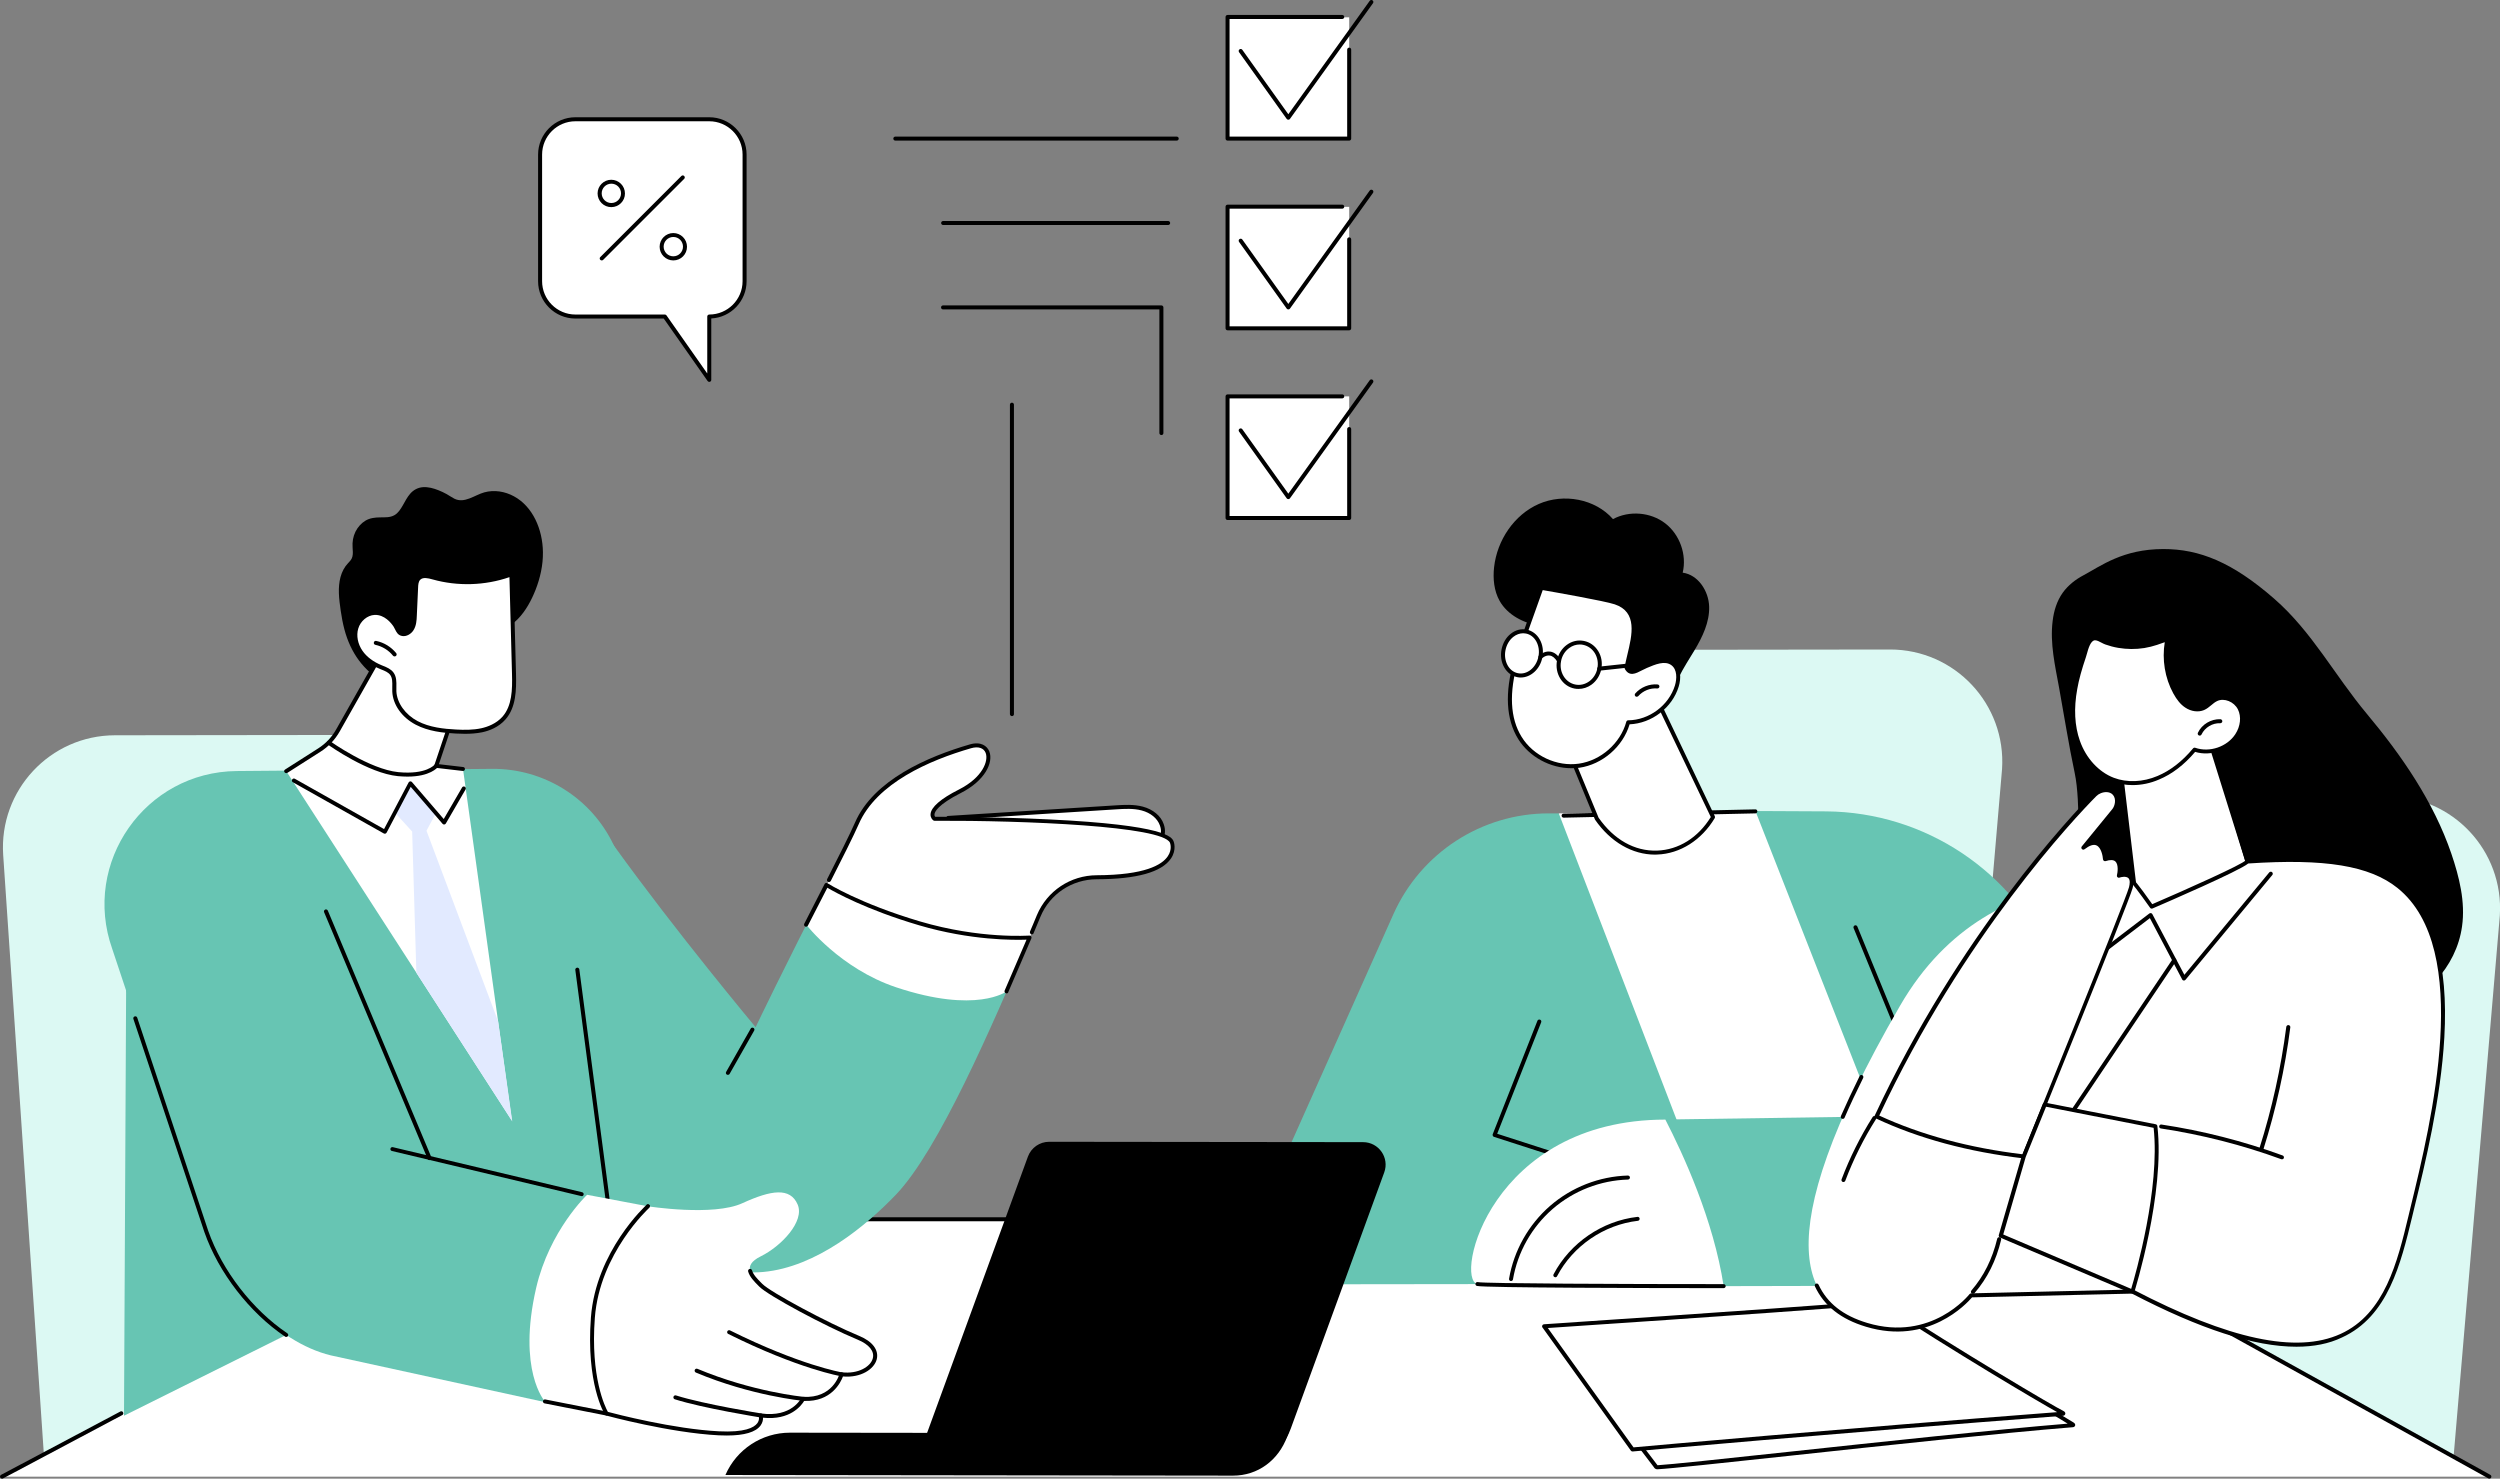 <?xml version="1.0" encoding="utf-8"?>
<!-- Generator: Adobe Illustrator 19.0.0, SVG Export Plug-In . SVG Version: 6.00 Build 0)  -->
<svg version="1.1" xmlns="http://www.w3.org/2000/svg" xmlns:xlink="http://www.w3.org/1999/xlink" x="0px" y="0px"
	 viewBox="0 0 2739.8 1620.5" style="enable-background:new 0 0 2739.8 1620.5;" xml:space="preserve">
<rect x="0" y="0" width="2739.8" height="1620.5" fill="#808080" stroke="none"/>
<style type="text/css">
	.st0{fill:#DCF9F3;}
	.st1{fill:#FFFFFF;}
	.st2{fill:#67C5B3;}
	.st3{fill:#E2EAFF;}
</style>
<g id="Background">
</g>
<g id="Illustration">
	<g>
		<path class="st0" d="M2416.6,1443.8l271.1,167l51.9-607.3c4.6-71-51.7-131.1-122.9-131l-302.9,0.4L2416.6,1443.8z"/>
		<path class="st0" d="M1851.6,1345.9l296.2,36.7l46.3-539.8c4.6-71-51.7-131.1-122.9-131l-302.9,0.4L1851.6,1345.9z"/>
		<path class="st0" d="M347.3,1439.3l-299.2,155L3.5,937.1c-4.8-71,51.4-131.2,122.5-131.3l302.9-0.4L347.3,1439.3z"/>
		<g>
			<polygon class="st1" points="2.2,1618.3 533.6,1336.3 2219.5,1336.3 2728.1,1618.3 			"/>
			<path d="M2728.1,1620.5c-0.4,0-0.7-0.1-1.1-0.3l-508.1-281.8H533.6c-1.2,0-2.2-1-2.2-2.2c0-1.2,1-2.2,2.2-2.2h1685.9
				c0.4,0,0.7,0.1,1.1,0.3l508.6,282c1.1,0.6,1.4,1.9,0.9,3C2729.6,1620.1,2728.9,1620.5,2728.1,1620.5z"/>
			<path d="M2.2,1620.5c-0.8,0-1.5-0.4-1.9-1.2c-0.6-1.1-0.2-2.4,0.9-3l130.7-69.4c1.1-0.6,2.4-0.2,3,0.9c0.6,1.1,0.2,2.4-0.9,3
				L3.2,1620.3C2.9,1620.5,2.5,1620.5,2.2,1620.5z"/>
		</g>
		<g>
			<g>
				<g>
					<path class="st1" d="M1771.2,1550l42.9,56.3c0.4,0.7,0.8,1.8,2.3,1.7c33.1-1.7,321.2-35.3,455.2-46.1c0.7-0.1,0.6-0.5,0-0.9
						l-31.7-19.2L1771.2,1550z"/>
					<path d="M1816.2,1610.2c-2.5,0-3.5-1.9-3.9-2.6l-0.1-0.1l-42.8-56.2c-0.5-0.7-0.6-1.5-0.2-2.3c0.4-0.7,1.1-1.2,1.9-1.2
						l468.7-8.2c0.4,0,0.8,0.1,1.2,0.3l31.7,19.2c1.8,1.2,1.6,2.6,1.5,3.1c-0.2,0.8-1,1.8-2.4,1.9c-78.3,6.3-207.6,20.2-311.4,31.4
						c-72.7,7.8-130.1,14-143.9,14.7C1816.4,1610.2,1816.3,1610.2,1816.2,1610.2z M1775.6,1552.1l40.3,52.9c0.1,0.1,0.1,0.2,0.2,0.2
						l0.2,0.3c0,0.1,0.1,0.2,0.1,0.3c14-0.8,71.2-6.9,143.6-14.7c101.4-10.9,227.1-24.4,306-30.9l-26.6-16.2L1775.6,1552.1z"/>
				</g>
				<g>
					<path class="st1" d="M2260.4,1548.3c-9.3-4.3-113.4-65.7-198.1-121.1c-8.7,1.5-187.6,14.1-370,26.3l96.9,135
						c0,0,215-19.5,471.5-39.1C2261.5,1549.3,2261.3,1548.7,2260.4,1548.3z"/>
					<path d="M1789.1,1590.7c-0.7,0-1.4-0.3-1.8-0.9l-96.9-135c-0.5-0.6-0.5-1.5-0.2-2.2c0.3-0.7,1-1.2,1.8-1.3
						c185.1-12.4,361.4-24.9,369.8-26.3c0.5-0.1,1.1,0,1.6,0.3c84.8,55.4,189.2,117,197.9,121c2.3,1,2.2,2.7,2.1,3.2
						c-0.2,0.9-0.9,2-2.6,2.1c-253.5,19.4-469.3,38.9-471.4,39.1C1789.3,1590.7,1789.2,1590.7,1789.1,1590.7z M1696.3,1455.4
						l93.9,130.8c17.9-1.6,223.3-20.1,464.3-38.6c-23.2-12.9-114.4-67-192.7-118.2C2045.9,1431.3,1878.9,1443.2,1696.3,1455.4z
						 M2259.6,1550.4L2259.6,1550.4L2259.6,1550.4z"/>
				</g>
			</g>
		</g>
		<path d="M1109,784.8c-1.2,0-2.2-1-2.2-2.2V443.5c0-1.2,1-2.2,2.2-2.2s2.2,1,2.2,2.2v339.2C1111.2,783.9,1110.2,784.8,1109,784.8z"
			/>
		<g>
			<g>
				<polygon class="st1" points="1719.6,997.8 1708.3,891.4 1923.8,888.9 2169.8,1382.6 1869.8,1372.8 				"/>
				<g>
					<path class="st2" d="M1906.6,1406.9l-198.3-515.5l-11.2,0c-73.5,0.1-140,43.3-170,110.4l-181.3,405.8L1906.6,1406.9z"/>
					<path d="M1758.8,1285c-0.2,0-0.5,0-0.7-0.1l-120.8-39c-0.6-0.2-1.1-0.6-1.3-1.2c-0.3-0.5-0.3-1.2-0.1-1.7l49-124.3
						c0.4-1.1,1.7-1.7,2.9-1.2c1.1,0.4,1.7,1.7,1.2,2.9l-48.2,122.1l118.6,38.3c1.2,0.4,1.8,1.6,1.4,2.8
						C1760.6,1284.4,1759.7,1285,1758.8,1285z"/>
				</g>
				<path class="st2" d="M2274.5,1115.7c-0.4-0.7-0.9-2-1.6-4c-4.3-11.5-12.9-32.3-23.2-56.6c-42.2-99.8-139.8-165-248.2-165.9
					c-43-0.3-77-0.5-77.7-0.4l204.2,520.4l42.6-0.1c58.7-0.1,106.1-47.7,106.1-106.3L2274.5,1115.7z"/>
				<g>
					<path class="st2" d="M2118,1222.6l-84.6-206.3l230.7,72.5l68.5,174c27.2,69.2-23.4,144.2-97.8,144.8
						c-108.5,0.9-243.4,1.9-345.8,1.9c-11-72.4-44.3-144.8-63.9-182.6C1974.6,1224.6,2118,1222.6,2118,1222.6z"/>
					<path d="M2064.7,1224.9c-1.2,0-2.2-1-2.2-2.2s1-2.2,2.2-2.2l50-0.1l-83.3-203.3c-0.5-1.1,0.1-2.4,1.2-2.9
						c1.1-0.5,2.4,0.1,2.9,1.2l84.6,206.3c0.3,0.7,0.2,1.4-0.2,2.1c-0.4,0.6-1.1,1-1.8,1L2064.7,1224.9
						C2064.7,1224.9,2064.7,1224.9,2064.7,1224.9z"/>
					<path d="M1713.6,896.1c-1.2,0-2.2-1-2.2-2.2c0-1.2,0.9-2.2,2.1-2.2l210.2-4.7c1.2-0.1,2.2,0.9,2.2,2.2c0,1.2-0.9,2.2-2.1,2.2
						L1713.6,896.1C1713.6,896.1,1713.6,896.1,1713.6,896.1z"/>
					<path class="st1" d="M1825.1,1227c19.5,37.8,52.9,110.2,63.9,182.6c-84.1,0-262-0.5-269.9-2.3
						C1593.7,1401.3,1633.6,1227.2,1825.1,1227z"/>
					<path d="M1884,1411.7c-75.7,0-257.1-0.4-265.4-2.4c-1.2-0.3-1.9-1.5-1.6-2.6c0.3-1.2,1.5-1.9,2.6-1.6
						c6.8,1.6,161.6,2.2,269.4,2.2c1.2,0,2.2,1,2.2,2.2c0,1.2-1,2.2-2.2,2.2C1887.3,1411.7,1885.7,1411.7,1884,1411.7z"/>
					<path d="M2169.6,1228.1C2169.6,1228.1,2169.5,1228.1,2169.6,1228.1l-36.8-1.4c-1.2,0-2.2-1.1-2.1-2.3c0-1.2,1.1-2.2,2.3-2.1
						l36.7,1.4c1.2,0,2.2,1.1,2.1,2.3C2171.7,1227.2,2170.8,1228.1,2169.6,1228.1z"/>
					<path d="M1656,1403.9c-0.1,0-0.2,0-0.4,0c-1.2-0.2-2-1.3-1.8-2.5c5.3-30.9,21.3-59.2,44.9-79.8c23.7-20.6,54-32.4,85.3-33.3
						c1.2,0,2.2,0.9,2.3,2.1c0,1.2-0.9,2.2-2.1,2.3c-30.3,0.9-59.6,12.3-82.6,32.2c-22.9,19.9-38.4,47.3-43.5,77.2
						C1658,1403.1,1657,1403.9,1656,1403.9z"/>
					<path d="M1704.5,1399.8c-0.3,0-0.7-0.1-1-0.3c-1.1-0.6-1.5-1.9-0.9-3c18.1-34.4,53.3-58.5,91.9-62.9c1.2-0.2,2.3,0.7,2.4,1.9
						c0.1,1.2-0.7,2.3-1.9,2.4c-37.2,4.3-71.1,27.5-88.5,60.6C1706.1,1399.4,1705.3,1399.8,1704.5,1399.8z"/>
				</g>
			</g>
			<g>
				<g>
					<path class="st1" d="M1749.9,897.1l-27.1-65.8c0,0-13.4-114,94.9-60.8l59.6,125C1848.5,943.7,1786.8,950.3,1749.9,897.1z"/>
					<path d="M1813.8,936.6c-24.9,0-48.8-13.8-65.7-38.2c-0.1-0.1-0.2-0.3-0.2-0.4l-27.1-65.8c-0.1-0.2-0.1-0.4-0.2-0.6
						c-0.2-2.1-5.6-50.5,21.7-69.8c17-12.1,42.7-9.8,76.4,6.7c0.4,0.2,0.8,0.6,1,1l59.6,125c0.3,0.7,0.3,1.4-0.1,2.1
						c-14.4,24.1-38,39.1-63.1,39.9C1815.3,936.6,1814.6,936.6,1813.8,936.6z M1751.9,896.1c16.8,24.1,39.5,36.9,64.1,36.1
						c23.6-0.8,45-14.2,58.9-36.8L1816,772.2c-31.8-15.5-55.7-17.7-71.2-6.8c-24.1,17.1-20.3,61.4-19.9,65.4L1751.9,896.1z"/>
				</g>
				<g>
					<path d="M1857,712.7c8.8-14.7,16.6-30.9,16.1-47.9c-0.5-17.1-12.1-34.9-29-37.2c4.7-19.7-3.2-41.8-19.2-54.1
						c-16-12.3-39.4-14.2-57.2-4.6c-19.5-22.3-54.2-28.5-81.3-16.6c-27.1,11.9-45.7,39.8-49,69.3c-1.4,12.6-0.1,26,6.1,37
						c8.8,15.5,26.3,24.4,43.9,27.2c10,1.6,21.4,2,28.2,9.5c4.2,4.7,5.7,11.1,7.7,17.1c7.1,21.1,23.4,38.9,43.8,47.9
						c16.6,7.3,45.3,11.6,61.7,1.1c6.4-4.1,7.6-11.8,10.7-18.4C1844.5,732.5,1851,722.7,1857,712.7z"/>
					<g>
						<g>
							<path class="st1" d="M1661.4,724.3c-8.1,27.9-10.9,59.7,4.3,84.5c13.3,21.5,39.9,34,65,30.4c25-3.6,47.1-23.1,53.7-47.5
								c23.7-0.2,46.3-17.1,53.3-39.8c2.6-8.5,2.5-19.3-4.7-24.6c-8.2-6.1-19.6-1.2-29,2.7c-9.4,4-16.5,11-21.5,2.1
								c3.5-22.5,20.8-60.7-12.2-71.8c-12.3-4.1-81-16-81-16S1665.8,709.2,1661.4,724.3z"/>
							<path d="M1722,841.9c-23,0-46-12.4-58.2-32c-13.3-21.6-14.9-50.6-4.6-86.2c4.3-14.9,26.9-77.6,27.9-80.2
								c0.4-1,1.4-1.6,2.4-1.4c2.8,0.5,69.1,11.9,81.4,16c28.8,9.7,21.8,39.1,16.6,60.6c-1.1,4.6-2.2,9-2.8,12.9
								c2.5,3.9,5.2,3,12.2-0.7c1.9-1,3.9-2.1,6.1-3c9.8-4.1,21.9-9.2,31.2-2.4c8.3,6.1,8.3,18,5.5,27
								c-7.1,23.2-29.6,40.3-53.8,41.3c-7.3,24.5-29.7,43.9-55,47.6C1728,841.7,1725,841.9,1722,841.9z M1663.5,724.9
								c-9.9,34.4-8.6,62.2,4.1,82.7c12.8,20.8,38.6,32.8,62.8,29.3c24.1-3.5,45.5-22.4,51.9-45.9c0.3-1,1.1-1.6,2.1-1.6
								c22.9-0.2,44.5-16.3,51.2-38.2c2.2-7.3,2.6-17.4-3.9-22.2c-7.2-5.3-17.6-0.9-26.8,3c-2,0.9-4,1.9-5.8,2.8
								c-6.3,3.3-13.5,7.1-18.4-1.7c-0.2-0.4-0.3-0.9-0.3-1.4c0.7-4.2,1.8-9,3-14c5.3-22,11.3-47-13.8-55.4
								c-10.9-3.7-67.9-13.7-78.9-15.6C1687,657.1,1667.4,711.5,1663.5,724.9z"/>
						</g>
						<path d="M1793.7,763.6c-0.5,0-1-0.2-1.4-0.5c-0.9-0.8-1-2.2-0.2-3.1c6-6.9,15.4-10.7,24.5-9.9c1.2,0.1,2.1,1.2,2,2.4
							c-0.1,1.2-1.2,2.1-2.4,2c-7.7-0.7-15.7,2.6-20.8,8.4C1794.9,763.3,1794.3,763.6,1793.7,763.6z"/>
					</g>
				</g>
				<g>
					<g>
						
							<ellipse transform="matrix(0.981 0.194 -0.194 0.981 170.364 -309.627)" class="st1" cx="1668" cy="716.1" rx="20.6" ry="24.4"/>
						<path d="M1666.6,742.5c-1.3,0-2.5-0.1-3.8-0.4c-6-1.2-11.2-5.1-14.4-10.9c-3.2-5.7-4.2-12.7-2.8-19.6c1.4-6.9,4.9-13,10-17
							c5.2-4.2,11.4-5.8,17.5-4.6c6,1.2,11.2,5.1,14.4,10.9c3.2,5.7,4.2,12.7,2.8,19.6C1687.8,733.4,1677.6,742.5,1666.6,742.5z
							 M1669.3,694c-3.8,0-7.6,1.4-10.9,4c-4.3,3.4-7.3,8.6-8.5,14.5c-1.2,5.9-0.3,11.8,2.3,16.6c2.6,4.7,6.7,7.8,11.4,8.7
							c10,2,20-6.2,22.4-18.2c1.2-5.9,0.3-11.8-2.3-16.6c-2.6-4.7-6.7-7.8-11.4-8.7C1671.3,694.1,1670.3,694,1669.3,694z
							 M1688.2,720.1L1688.2,720.1L1688.2,720.1z"/>
					</g>
					<path d="M1730,755c-1.5,0-3-0.1-4.5-0.4c-13.4-2.6-21.9-16.5-19.1-30.9c1.4-6.9,5.2-13,10.7-17c5.6-4.1,12.2-5.6,18.7-4.3
						c6.5,1.3,12.1,5.2,15.7,11.1c3.6,5.8,4.8,12.8,3.4,19.8c-1.4,6.9-5.2,13-10.7,17C1739.9,753.4,1735,755,1730,755z
						 M1731.3,706.3c-4.1,0-8.1,1.3-11.6,3.9c-4.6,3.4-7.8,8.4-8.9,14.3c-2.4,12,4.6,23.5,15.6,25.7c5.3,1.1,10.7-0.2,15.3-3.5
						c4.6-3.4,7.8-8.4,8.9-14.3c1.2-5.9,0.1-11.8-2.8-16.6c-3-4.8-7.5-8-12.8-9.1C1733.7,706.4,1732.5,706.3,1731.3,706.3z
						 M1752.7,732.8L1752.7,732.8L1752.7,732.8z"/>
					<path d="M1708.6,726.3c-0.7,0-1.5-0.4-1.9-1.1c-2.5-4.1-5.3-6.4-8.4-6.8c-4.6-0.6-8.6,3.2-8.6,3.2c-0.9,0.8-2.3,0.8-3.1,0
						c-0.8-0.9-0.8-2.3,0-3.1c0.2-0.2,5.5-5.3,12.2-4.4c4.5,0.6,8.4,3.6,11.6,8.9c0.6,1,0.3,2.4-0.7,3
						C1709.3,726.2,1709,726.3,1708.6,726.3z"/>
					<path d="M1752.7,735c-1.1,0-2.1-0.8-2.2-2c-0.1-1.2,0.7-2.3,1.9-2.4l41-4.4c1.2-0.1,2.3,0.7,2.4,2c0.1,1.2-0.7,2.3-1.9,2.4
						l-41,4.4C1752.9,735,1752.8,735,1752.7,735z"/>
				</g>
			</g>
		</g>
		<polygon class="st2" points="138.4,1048.2 135.9,1551.5 313.6,1463 		"/>
		<g>
			<path class="st1" d="M1273.2,903.8c-3.2-9.1-12.1-15.2-21.4-17.7c-9.3-2.5-19.2-1.9-28.8-1.3c-61.3,3.9-122.5,7.7-183.8,11.6
				c40.9,21.4,86.9,30.9,132.7,33.5C1191,931,1286.8,942.3,1273.2,903.8z"/>
			<path d="M1217.6,934.5c-14.9,0-29.3-1.1-38.7-1.9c-2.9-0.2-5.3-0.4-7.1-0.5c-51.6-3-96.5-14.3-133.6-33.8
				c-0.9-0.5-1.3-1.4-1.1-2.4c0.2-1,1-1.7,2-1.7l183.8-11.6c9.2-0.6,19.7-1.2,29.5,1.4c11.2,3,19.8,10.1,22.9,19.1
				c2.4,6.9,1.8,12.8-1.9,17.6C1264.9,931.8,1240.7,934.5,1217.6,934.5z M1047.4,898.1c35.1,16.9,77,26.9,124.6,29.6
				c1.8,0.1,4.2,0.3,7.2,0.5c21.4,1.7,78.1,6.1,90.7-10.2c2.8-3.6,3.2-8,1.2-13.5c-2.7-7.6-10.1-13.7-19.9-16.3
				c-9.1-2.4-18.7-1.8-28.1-1.2L1047.4,898.1z"/>
		</g>
		<path class="st1" d="M939.3,902.3c23-52.9,98.3-76.9,124.5-84.4c26.2-7.5,29.8,28.2-11.6,49.2c-41.4,21-27.9,30.2-27.9,30.2
			s248.3-0.8,260.1,25.5c0,0,15.6,38.3-82.4,38.6c-27.7,0.1-52.7,16.7-63.5,42.3c-3,7.2-6.4,15.2-10,23.8
			c-77.6,1.3-155.4-18.8-222.6-57.6C921.1,940.4,933.5,915.7,939.3,902.3z"/>
		<path d="M1130.9,1024c-0.3,0-0.6-0.1-0.9-0.2c-1.1-0.5-1.6-1.8-1.2-2.9c0.1-0.2,1.6-3.7,3.6-8.5l4-9.6
			c11.1-26.4,36.8-43.5,65.5-43.6c52.9-0.2,71.6-11.4,77.9-20.8c5.2-7.6,2.5-14.5,2.4-14.8c-8.2-18.3-158.8-24.5-258.1-24.1
			c0,0,0,0,0,0c-0.4,0-0.9-0.1-1.2-0.4c-1.2-0.8-3.3-3.2-3.1-6.8c0.5-7.7,11-16.9,31.2-27.1c25.8-13.1,32.6-31.3,29.2-40.1
			c-2.1-5.4-8.1-7.4-16-5.1c-45.3,13.1-103.5,38.1-123.1,83.2c-5,11.5-19.1,39.7-30.6,62.2c-0.6,1.1-1.9,1.5-3,1
			c-1.1-0.6-1.5-1.9-1-3c11.5-22.5,25.6-50.5,30.5-61.9c20.3-46.7,79.7-72.3,125.9-85.7c12.1-3.5,18.9,1.7,21.3,7.7
			c4.7,12-4.6,32.1-31.3,45.6c-25.3,12.9-28.6,20.6-28.8,23.4c-0.1,1.3,0.4,2.2,0.7,2.6c7.7,0,66,0,124.9,2.9
			c128.5,6.2,134.4,19.5,136.4,23.9c0.2,0.4,3.7,9.3-2.8,18.9c-10.1,15-37.5,22.7-81.6,22.8c-26.9,0.1-51.1,16.2-61.4,40.9l-4,9.6
			c-2,4.8-3.5,8.3-3.6,8.6C1132.5,1023.5,1131.7,1024,1130.9,1024z"/>
		<path class="st2" d="M580.4,853.3c0,0,53.5,19.4,92.4,73.4c68.4,95.1,155.3,199,155.3,199s33.2-69.5,77.9-155.9
			c67.2,38.8,145,58.9,222.6,57.6c-41.8,98.3-100.2,233.2-146.6,281.7c-65.6,68.5-216.9,181.1-317.9-69.7
			C562.8,988.6,580.4,853.3,580.4,853.3z"/>
		<path class="st1" d="M905.9,969.8l-22.3,43.6c0,0,37.1,48.1,98.5,68.6c88.2,29.4,121,4.5,121,4.5l25.4-59.1
			c0,0-53.6,4.3-120.7-15.6S905.9,969.8,905.9,969.8z"/>
		<path d="M1103.1,1088.7c-0.3,0-0.6-0.1-0.9-0.2c-1.1-0.5-1.6-1.8-1.2-2.9l24-55.8c-13.2,0.5-61,1-117.9-15.8
			c-57.6-17-91.9-36.1-100.4-41.1l-21.3,41.5c-0.6,1.1-1.9,1.5-3,1c-1.1-0.6-1.5-1.9-1-3l22.3-43.6c0.3-0.5,0.8-1,1.4-1.1
			c0.6-0.2,1.2-0.1,1.8,0.3c0.3,0.2,35.4,22.3,101.3,41.8c65.9,19.5,119.3,15.5,119.9,15.5c0.8,0,1.5,0.3,2,0.9
			c0.4,0.6,0.5,1.4,0.2,2.2l-25.4,59.1C1104.8,1088.2,1104,1088.7,1103.1,1088.7z"/>
		<g>
			<path class="st2" d="M780.6,1156.9L672.8,926.7c-24.2-51.8-76.5-84.6-133.6-84.1L259.4,845c-100.3,0.9-169.9,100.3-136.4,194.9
				l103.2,309.7c20.6,58.8,75.9,121.1,136.4,135.8l235,51.3l183.1-211.1V1156.9z"/>
			<path d="M313.6,1465.2c-0.4,0-0.9-0.1-1.2-0.4c-39-26.3-72.9-70.2-88.4-114.5l-77.8-233.6c-0.4-1.2,0.2-2.4,1.4-2.8
				c1.2-0.4,2.4,0.2,2.8,1.4l77.8,233.6c15.2,43.4,48.4,86.5,86.7,112.3c1,0.7,1.3,2,0.6,3.1C315,1464.9,314.3,1465.2,313.6,1465.2z
				"/>
			<path d="M637.5,1310.9c-0.2,0-0.3,0-0.5-0.1l-207.5-49.4c-1.2-0.3-1.9-1.5-1.6-2.6c0.3-1.2,1.5-1.9,2.6-1.6l207.5,49.4
				c1.2,0.3,1.9,1.5,1.6,2.6C639.4,1310.3,638.5,1310.9,637.5,1310.9z"/>
			<path d="M470.7,1271.4c-0.9,0-1.7-0.5-2-1.3L355.2,999.7c-0.5-1.1,0.1-2.4,1.2-2.9c1.1-0.5,2.4,0.1,2.9,1.2l113.5,270.4
				c0.5,1.1-0.1,2.4-1.2,2.9C471.3,1271.4,471,1271.4,470.7,1271.4z"/>
			<path d="M797.7,1178c-0.4,0-0.7-0.1-1.1-0.3c-1.1-0.6-1.4-1.9-0.8-3l26.9-47.4c0.6-1.1,1.9-1.4,3-0.8c1.1,0.6,1.4,1.9,0.8,3
				l-26.9,47.4C799.2,1177.6,798.4,1178,797.7,1178z"/>
			<path d="M665.7,1315.3c-1.1,0-2-0.8-2.2-1.9l-33-250.4c-0.2-1.2,0.7-2.3,1.9-2.5c1.2-0.2,2.3,0.7,2.5,1.9l33,250.4
				c0.2,1.2-0.7,2.3-1.9,2.5C665.9,1315.3,665.8,1315.3,665.7,1315.3z"/>
		</g>
		<g>
			<path class="st1" d="M710,1322l-66.6-12.6c0,0-41.2,38.9-55.8,102c-20.9,90.6,9.5,124.4,9.5,124.4l67.6,13.3L710,1322z"/>
			<path d="M664.8,1551.3c-0.1,0-0.3,0-0.4,0l-67.6-13.3c-1.2-0.2-2-1.4-1.7-2.6c0.2-1.2,1.4-2,2.6-1.7l65.5,12.9l44.8-225
				c0.2-1.2,1.4-2,2.6-1.7c1.2,0.2,2,1.4,1.7,2.6l-45.3,227.2C666.7,1550.6,665.8,1551.3,664.8,1551.3z"/>
			<path class="st1" d="M710,1322c0,0,71.7,11.3,103.6-3.4c31.9-14.6,52.3-17.4,60.5,1.3c8.2,18.7-18.3,46.1-40.3,56.9
				s-9,22.5,0.1,31.7s71.8,43,107,57.6c35.2,14.6,14.2,43.9-18.6,39.9c0,0-7.6,29.1-42.2,26.9c0,0-10.4,23.2-46.5,18.1
				c0,0,8.2,22.3-45.8,19.6c-54-2.7-123.1-21.6-123.1-21.6s-20.5-32.7-15-105.2C655.2,1371.4,710,1322,710,1322z"/>
			<path d="M796.6,1573.2c-2.8,0-5.7-0.1-8.8-0.2c-53.6-2.7-122.8-21.5-123.5-21.7c-0.5-0.1-1-0.5-1.3-1
				c-0.9-1.4-20.8-34.1-15.4-106.5c5.5-72.6,60.4-122.9,61-123.4c0.9-0.8,2.3-0.7,3.1,0.2c0.8,0.9,0.7,2.3-0.2,3.1
				c-0.5,0.5-54.2,49.7-59.6,120.5c-4.9,65.2,11.4,98,14.3,103.1c8.2,2.2,71.9,18.8,121.7,21.3c28.2,1.4,38.4-4,42-8.8
				c2.9-3.9,1.7-7.7,1.6-7.9c-0.2-0.7-0.1-1.5,0.4-2.1c0.5-0.6,1.2-0.9,2-0.8c34,4.8,44.1-16.7,44.2-16.9c0.4-0.8,1.3-1.3,2.1-1.3
				c32.3,2,39.6-24.2,39.9-25.3c0.3-1.1,1.3-1.7,2.4-1.6c18,2.2,31.7-6.2,34-15.2c2.1-7.8-4-15.3-16.5-20.5
				c-35.9-14.9-98.4-48.5-107.8-58.1l-1.1-1.1c-4.6-4.6-9.7-9.9-11.2-15.6c-0.3-1.2,0.4-2.4,1.6-2.7c1.2-0.3,2.4,0.4,2.7,1.6
				c1.2,4.6,5.9,9.4,10.1,13.6l1.1,1.1c8.9,9.1,71.5,42.7,106.3,57.1c14.6,6,21.7,15.6,19.1,25.7c-2.8,10.7-17.3,20.4-37,18.7
				c-2.4,6.5-12.7,28-42.5,26.8c-3,5-15.2,21.5-45.1,18.4c0.1,2.3-0.4,5.4-2.7,8.6C828.2,1569.5,815.8,1573.2,796.6,1573.2z"/>
			<path d="M922.3,1508.3c-0.1,0-0.2,0-0.4,0c-0.5-0.1-46.4-7.9-123.8-46.4c-1.1-0.5-1.5-1.9-1-2.9c0.5-1.1,1.9-1.5,2.9-1
				c76.7,38.2,122.1,45.9,122.6,46c1.2,0.2,2,1.3,1.8,2.5C924.3,1507.5,923.4,1508.3,922.3,1508.3z"/>
			<path d="M880.1,1535.2c-0.1,0-0.1,0-0.2,0c-0.6-0.1-56.3-5.4-117.3-31c-1.1-0.5-1.6-1.8-1.2-2.9c0.5-1.1,1.8-1.7,2.9-1.2
				c60.4,25.3,115.5,30.6,116,30.7c1.2,0.1,2.1,1.2,2,2.4C882.2,1534.4,881.3,1535.2,880.1,1535.2z"/>
			<path d="M833.6,1553.4c-0.1,0-0.2,0-0.3,0c-0.6-0.1-62.6-10-93.8-19.9c-1.2-0.4-1.8-1.6-1.4-2.8c0.4-1.2,1.6-1.8,2.8-1.4
				c31,9.8,92.6,19.6,93.2,19.7c1.2,0.2,2,1.3,1.8,2.5C835.6,1552.6,834.7,1553.4,833.6,1553.4z"/>
		</g>
		<g>
			<g>
				<path d="M371.4,650.2c0.2,6.4,1.1,12.7,2,19.1c1,7,2.3,13.9,4.1,20.7c3.3,12.4,8.5,23.8,15.8,33.7
					c14.7,19.7,36.2,31.7,59.2,34.7c24,3.1,49.4-3.4,69.6-18.6c16.4-12.3,29-31,33.4-52.3c4.5-2.4,8.6-5.6,12.3-9.4
					c8.4-8.7,14.5-20,19.1-31.6c5.1-13,8.3-27.2,8.1-41.4c-0.3-25-11.1-50-31.8-61.2c-9.9-5.4-21.6-7.3-32.5-4.3
					c-10.7,3-21.7,12.5-32.8,6.9c-2.9-1.5-5.6-3.4-8.4-5c-2.9-1.6-5.9-3-8.9-4.2c-5.5-2.2-11.3-3.8-17.1-3.4
					c-5.4,0.4-10.3,2.9-14,7.2c-3.3,3.8-5.6,8.4-8.1,12.8c-2.4,4.1-5,8.3-9,10.6c-4.9,2.9-10.7,2.4-16.1,2.5
					c-5.5,0.1-10.9,0.7-15.8,3.6c-4.5,2.7-8.4,7-10.9,12c-2.7,5.5-3.6,11.2-3.2,17.3c0.2,3.3,0.6,6.9-0.2,10.1c-0.7,3-2.7,5-4.7,7.1
					C373.2,625.9,371,638,371.4,650.2z"/>
				<path class="st1" d="M349.9,822.1c8.5-5.4,15.5-12.8,20.5-21.6l56.8-100.4l87.5,30l-36.6,109.2l29.3,3.4l53.6,385.4L313.7,845.1
					L349.9,822.1z"/>
				<path d="M313.7,847.3c-0.7,0-1.4-0.4-1.9-1c-0.7-1-0.4-2.4,0.7-3l36.2-23.1c8.2-5.2,15-12.4,19.7-20.8l56.8-100.4
					c0.5-0.9,1.6-1.3,2.6-1l87.5,30c1.1,0.4,1.8,1.6,1.4,2.8L481,837.5l26.6,3.1c1.2,0.1,2.1,1.2,1.9,2.4c-0.1,1.2-1.2,2.1-2.4,1.9
					l-29.3-3.4c-0.7-0.1-1.2-0.4-1.6-1c-0.4-0.6-0.4-1.3-0.2-1.9l36-107.1l-83.8-28.7l-55.9,98.8c-5.1,9-12.4,16.8-21.2,22.3
					L314.9,847C314.5,847.2,314.1,847.3,313.7,847.3z"/>
				<path d="M446.6,851.1c-3.2,0-6.7-0.2-10.5-0.5c-32.5-3.2-75.1-33.4-76.9-34.7c-1-0.7-1.2-2.1-0.5-3.1c0.7-1,2.1-1.2,3.1-0.5
					c0.4,0.3,43.4,30.8,74.7,33.9c30.7,3,39.7-8.1,39.8-8.2c0.7-1,2.1-1.1,3.1-0.4c1,0.7,1.1,2.1,0.4,3.1
					C479.4,841.2,471.4,851.1,446.6,851.1z"/>
				<polygon class="st3" points="449.6,858 432.8,890.6 451.7,911.3 456.3,1066.1 561.4,1229 545.9,1119.3 467.4,910.4 477.8,891 
									"/>
				<path d="M421.7,913.7c-0.4,0-0.7-0.1-1.1-0.3L321,857.3c-1.1-0.6-1.4-1.9-0.8-3c0.6-1.1,1.9-1.4,3-0.8l97.7,55.1l26.9-51.1
					c0.3-0.6,1-1.1,1.7-1.2c0.7-0.1,1.4,0.2,1.9,0.7l34.9,40.6l20.1-34.6c0.6-1.1,2-1.4,3-0.8c1.1,0.6,1.4,2,0.8,3l-21.6,37.3
					c-0.4,0.6-1,1-1.7,1.1c-0.7,0.1-1.4-0.2-1.9-0.8l-34.9-40.5l-26.4,50.2c-0.3,0.5-0.8,0.9-1.3,1.1
					C422.2,913.7,422,913.7,421.7,913.7z"/>
			</g>
			<g>
				<g>
					<path class="st1" d="M410.4,671.7c-9.2,0.5-17.3,7.8-19.9,16.6c-2.6,8.8-0.3,18.7,5,26.2c5.3,7.6,13.2,13,21.8,16.5
						c4.4,1.8,9.3,3.4,12.2,7.2c4,5.3,2.4,12.8,2.7,19.4c0.7,14.8,11.4,27.7,24.5,34.5c13.1,6.9,28.2,8.7,43,9.4
						c9.5,0.5,19,0.6,28.3-1.5c9.3-2,18.2-6.4,24.4-13.5c11.1-12.8,11.3-31.6,10.8-48.5c-1-36.3-1.9-72.6-2.9-108.8
						c-27.2,10.1-57.7,11.3-85.7,3.5c-5.3-1.5-11.7-3-15.6,0.8c-2.6,2.6-2.9,6.6-3.1,10.3c-0.5,10.2-0.9,20.5-1.4,30.7
						c-0.2,5.2-0.6,10.7-3.4,15c-2,3-6.2,5.8-10,5.2c-4.8-0.8-5.4-5.5-7.8-9.2C428.2,677.9,420.1,671.2,410.4,671.7z"/>
					<path d="M509.5,804.2c-3.4,0-6.7-0.1-10-0.3c-13.9-0.7-30-2.4-43.9-9.7c-15.2-8-25.1-21.9-25.7-36.4c-0.1-1.7,0-3.5,0-5.2
						c0.1-4.9,0.2-9.6-2.3-13c-2.1-2.8-5.7-4.3-9.5-5.8l-1.7-0.7c-9.8-4-17.7-10-22.7-17.2c-6-8.6-8-19.1-5.3-28.1
						c3-10,12.2-17.7,21.9-18.2c9.2-0.5,18.3,4.9,24.9,14.9c0.8,1.2,1.3,2.3,1.9,3.5c1.4,2.9,2.2,4.4,4.5,4.8
						c2.8,0.5,6.3-1.8,7.8-4.2c2.6-4,2.8-9.2,3-13.9l1.4-30.7c0.2-4.3,0.6-8.7,3.7-11.7c5-5,13-2.7,17.8-1.4
						c27.6,7.7,57.5,6.5,84.3-3.4c0.7-0.2,1.4-0.2,2,0.2c0.6,0.4,0.9,1.1,1,1.8l2.9,108.8c0.5,18.1,0,36.9-11.4,50
						c-7.6,8.8-18.1,12.6-25.6,14.2C522.1,803.8,515.7,804.2,509.5,804.2z M410.5,673.9c-7.9,0.4-15.5,6.7-17.9,15
						c-2.3,7.7-0.5,16.9,4.7,24.4c4.6,6.6,11.8,12,20.8,15.7l1.7,0.7c4,1.6,8.5,3.4,11.4,7.3c3.4,4.6,3.3,10.3,3.2,15.7
						c0,1.7-0.1,3.3,0,4.9c0.6,12.7,9.7,25.5,23.3,32.7c13.1,6.9,28.6,8.5,42.1,9.2c9,0.5,18.5,0.6,27.7-1.4
						c6.8-1.5,16.4-5,23.3-12.8c10.3-11.9,10.8-29.1,10.3-47l-2.8-105.8c-26.9,9.3-56.7,10.2-84.2,2.5c-5.2-1.5-10.5-2.6-13.5,0.3
						c-2,2-2.3,5.3-2.4,8.8l-1.4,30.7c-0.2,5-0.5,11.1-3.8,16.1c-2.4,3.7-7.4,7-12.3,6.1c-4.6-0.8-6.2-4.2-7.7-7.2
						c-0.5-1.1-1-2.1-1.6-3C428.8,682.8,421.3,673.4,410.5,673.9z M410.4,671.7L410.4,671.7L410.4,671.7z"/>
				</g>
				<path d="M432.4,719.4c-0.6,0-1.3-0.3-1.7-0.8c-4.8-6-11.8-10.3-19.3-11.9c-1.2-0.2-2-1.4-1.7-2.6c0.2-1.2,1.4-2,2.6-1.7
					c8.6,1.8,16.4,6.6,21.9,13.4c0.8,0.9,0.6,2.3-0.3,3.1C433.4,719.2,432.9,719.4,432.4,719.4z"/>
			</g>
		</g>
		<g>
			<g>
				<g>
					<polygon class="st1" points="1478.6,226.7 1345.3,226.7 1345.3,360 1478.6,360 1478.6,262.5 					"/>
					<path d="M1478.6,362h-133.3c-1.2,0-2.2-1-2.2-2.2V226.5c0-1.2,1-2.2,2.2-2.2H1471c1.2,0,2.2,1,2.2,2.2c0,1.2-1,2.2-2.2,2.2
						h-123.5v128.9h128.9v-95.3c0-1.2,1-2.2,2.2-2.2s2.2,1,2.2,2.2v97.5C1480.8,361,1479.8,362,1478.6,362z"/>
					<path d="M1411.9,339.1C1411.9,339.1,1411.9,339.1,1411.9,339.1c-0.7,0-1.4-0.3-1.8-0.9l-52.2-73.1c-0.7-1-0.5-2.4,0.5-3.1
						c1-0.7,2.4-0.5,3.1,0.5l50.4,70.6l89.2-124.3c0.7-1,2.1-1.2,3.1-0.5c1,0.7,1.2,2.1,0.5,3.1l-91,126.8
						C1413.3,338.8,1412.7,339.1,1411.9,339.1z"/>
				</g>
				<g>
					<polygon class="st1" points="1478.6,434.4 1345.3,434.4 1345.3,567.7 1478.6,567.7 1478.6,470.2 					"/>
					<path d="M1478.6,569.9h-133.3c-1.2,0-2.2-1-2.2-2.2V434.4c0-1.2,1-2.2,2.2-2.2H1471c1.2,0,2.2,1,2.2,2.2c0,1.2-1,2.2-2.2,2.2
						h-123.5v128.9h128.9v-95.3c0-1.2,1-2.2,2.2-2.2s2.2,1,2.2,2.2v97.5C1480.8,568.9,1479.8,569.9,1478.6,569.9z"/>
					<path d="M1411.9,547C1411.9,547,1411.9,547,1411.9,547c-0.7,0-1.4-0.3-1.8-0.9l-52.2-73.1c-0.7-1-0.5-2.4,0.5-3.1
						c1-0.7,2.4-0.5,3.1,0.5l50.4,70.6l89.2-124.3c0.7-1,2.1-1.2,3.1-0.5c1,0.7,1.2,2.1,0.5,3.1l-91,126.8
						C1413.3,546.7,1412.7,547,1411.9,547z"/>
				</g>
				<g>
					<polygon class="st1" points="1478.6,19 1345.3,19 1345.3,152.2 1478.6,152.2 1478.6,54.8 					"/>
					<path d="M1478.6,154.1h-133.3c-1.2,0-2.2-1-2.2-2.2V18.6c0-1.2,1-2.2,2.2-2.2H1471c1.2,0,2.2,1,2.2,2.2c0,1.2-1,2.2-2.2,2.2
						h-123.5v128.9h128.9V54.4c0-1.2,1-2.2,2.2-2.2s2.2,1,2.2,2.2v97.5C1480.8,153.1,1479.8,154.1,1478.6,154.1z"/>
					<path d="M1411.9,131.2C1411.9,131.2,1411.9,131.2,1411.9,131.2c-0.7,0-1.4-0.3-1.8-0.9l-52.2-73.1c-0.7-1-0.5-2.4,0.5-3.1
						c1-0.7,2.4-0.5,3.1,0.5l50.4,70.6l89.2-124.3c0.7-1,2.1-1.2,3.1-0.5c1,0.7,1.2,2.1,0.5,3.1l-91,126.8
						C1413.3,130.9,1412.7,131.2,1411.9,131.2z"/>
				</g>
			</g>
			<path d="M1272.8,476.8c-1.2,0-2.2-1-2.2-2.2V339.1h-237.1c-1.2,0-2.2-1-2.2-2.2c0-1.2,1-2.2,2.2-2.2h239.3c1.2,0,2.2,1,2.2,2.2
				v137.7C1275,475.8,1274.1,476.8,1272.8,476.8z"/>
			<path d="M1280.2,246.6h-246.6c-1.2,0-2.2-1-2.2-2.2c0-1.2,1-2.2,2.2-2.2h246.6c1.2,0,2.2,1,2.2,2.2
				C1282.4,245.6,1281.4,246.6,1280.2,246.6z"/>
			<path d="M1289.6,154.1H981.2c-1.2,0-2.2-1-2.2-2.2c0-1.2,1-2.2,2.2-2.2h308.4c1.2,0,2.2,1,2.2,2.2
				C1291.8,153.1,1290.8,154.1,1289.6,154.1z"/>
		</g>
		<g>
			<g>
				<path class="st1" d="M777.3,416.3v-69.4c21.4,0,38.7-17.3,38.7-38.7V169.4c0-21.4-17.3-38.7-38.7-38.7H630.6
					c-21.4,0-38.7,17.3-38.7,38.7v138.8c0,21.4,17.3,38.7,38.7,38.7h98L777.3,416.3z"/>
				<path d="M777.3,418.5c-0.7,0-1.4-0.3-1.8-0.9l-48.1-68.5h-96.8c-22.5,0-40.9-18.3-40.9-40.9V169.4c0-22.5,18.3-40.9,40.9-40.9
					h146.7c22.5,0,40.9,18.3,40.9,40.9v138.8c0,21.8-17.2,39.7-38.7,40.8v67.3c0,1-0.6,1.8-1.5,2.1
					C777.7,418.4,777.5,418.5,777.3,418.5z M630.6,132.9c-20.1,0-36.5,16.4-36.5,36.5v138.8c0,20.1,16.4,36.5,36.5,36.5h98
					c0.7,0,1.4,0.3,1.8,0.9l44.7,63.7v-62.4c0-1.2,1-2.2,2.2-2.2c20.1,0,36.5-16.4,36.5-36.5V169.4c0-20.1-16.4-36.5-36.5-36.5
					H630.6z"/>
			</g>
			<g>
				<path d="M659.5,285.4c-0.6,0-1.1-0.2-1.6-0.6c-0.9-0.9-0.9-2.3,0-3.1l88.8-88.8c0.9-0.9,2.3-0.9,3.1,0c0.9,0.9,0.9,2.3,0,3.1
					l-88.8,88.8C660.6,285.2,660.1,285.4,659.5,285.4z"/>
				<path d="M669.9,227C669.9,227,669.9,227,669.9,227c-4,0-7.8-1.6-10.6-4.4c-2.8-2.8-4.4-6.6-4.4-10.6c0-8.3,6.8-15,15-15
					c4,0,7.8,1.6,10.6,4.4c2.8,2.8,4.4,6.6,4.4,10.6C685,220.3,678.2,227,669.9,227z M670,201.3c-5.9,0-10.6,4.8-10.6,10.6
					c0,2.8,1.1,5.5,3.1,7.5c2,2,4.7,3.1,7.5,3.1c0,0,0,0,0,0c5.9,0,10.6-4.8,10.6-10.6c0-2.8-1.1-5.5-3.1-7.5
					C675.5,202.4,672.8,201.3,670,201.3z"/>
				<path d="M737.9,285.4c-4,0-7.8-1.6-10.6-4.4c-2.8-2.8-4.4-6.6-4.4-10.6c0-8.3,6.8-15,15-15c4,0,7.8,1.6,10.6,4.4
					c2.8,2.8,4.4,6.6,4.4,10.6C752.9,278.7,746.2,285.4,737.9,285.4z M737.9,259.7c-5.9,0-10.6,4.8-10.6,10.6c0,2.8,1.1,5.5,3.1,7.5
					c2,2,4.7,3.1,7.5,3.1c5.9,0,10.6-4.8,10.6-10.6c0-2.8-1.1-5.5-3.1-7.5C743.4,260.8,740.8,259.7,737.9,259.7z"/>
			</g>
		</g>
		<g>
			<path d="M1345.2,1614.1l-345-0.4l126.3-346.1c3.6-9.8,12.9-16.3,23.3-16.3l344,0.4c17.2,0,29.1,17.1,23.2,33.2l-102.4,280.7
				C1404,1594.7,1376.3,1614.1,1345.2,1614.1z"/>
			<path d="M865.7,1570.1l546.3,0.7l-1.4,3.7c-9.5,25.7-31.9,42.7-59.3,42.7l-556.3-0.7C807.2,1588.3,835,1570.1,865.7,1570.1z"/>
		</g>
		<g>
			<g>
				<path d="M2256.6,753.7c5.7,31.2,10.5,62.4,17.1,93.4c7.1,33.4,1.9,91.4,8.6,124.9c3.2,16.1,20.7,7,24.1,23c1.5,7,3.4,14,5,21.1
					c-0.3,19.5,2.1,39.5,11.3,56.7c10,18.8,28.5,30.1,47.8,37.5c21.3,8.2,44.3,12.1,67,13.9c10.7,0.8,21.3,0.8,32.1,0.8
					c16,0,32.1,0.6,48.1,0.7c31.8,0.2,63.9-2.1,94-13.4c21.6-8.1,41.8-20.5,57.6-37.5c15.4-16.5,25.8-37.2,28.9-59.6
					c3.8-26.8-3.1-54.3-11.7-79.6c-19.4-56.9-54.5-107.7-92.8-153.5c-35-41.9-60-89.9-101.3-125.9c-45.7-39.9-81.9-54.6-121.7-54.5
					c-44.4,0.1-68.2,18.5-87.5,28.8c-8.7,4.6-16.7,10.9-22.5,18.9c-6.6,9.2-9.9,20.2-11.2,31.3
					C2246.5,705.1,2252.2,729.7,2256.6,753.7z"/>
				<g>
					<g>
						<path class="st1" d="M2420.1,807.1l48.7,164c0,0-92.7,114.6-162.7,110.2c-70-4.4-57.1-83.7-4.9-108.3l37.4-5.8l-15.2-128
							L2420.1,807.1z"/>
						<path d="M2338.6,969.4c-1.1,0-2-0.8-2.2-1.9l-15.2-128c-0.1-1,0.5-2,1.5-2.3l96.8-32.1c0.6-0.2,1.2-0.1,1.7,0.1
							c0.5,0.3,0.9,0.7,1.1,1.3l42.9,137.2c0.4,1.2-0.3,2.4-1.4,2.8c-1.2,0.4-2.4-0.3-2.8-1.4l-42.2-135l-92.9,30.9l15,126.2
							c0.1,1.2-0.7,2.3-1.9,2.4C2338.8,969.4,2338.7,969.4,2338.6,969.4z"/>
						<path d="M2308.1,974.1c-1.1,0-2-0.8-2.2-1.9c-0.2-1.2,0.6-2.3,1.8-2.5l27.8-4.3c1.2-0.2,2.3,0.6,2.5,1.8
							c0.2,1.2-0.6,2.3-1.8,2.5l-27.8,4.3C2308.3,974.1,2308.2,974.1,2308.1,974.1z"/>
					</g>
					<g>
						<g>
							<path class="st1" d="M2274.3,754.7c-3.5,19.2-3.6,39.5,2.9,57.9c6.5,18.4,20.2,34.8,38.5,41.8c15.8,6,33.9,4.6,49.6-2
								c15.6-6.6,28.9-17.9,39.8-30.9c16.7,5.9,37-1,46.6-15.9c5.5-8.6,7.5-20,2.9-29.2c-4.5-9.2-16.5-14.6-25.7-10.2
								c-5.3,2.5-9,7.6-14.4,9.9c-6,2.5-13.1,1-18.5-2.6c-5.4-3.6-9.3-9.1-12.4-14.8c-9.7-18-12.7-39.6-8.1-59.5
								c-0.4,1.9-10.4,4.7-12.2,5.3c-4.5,1.5-9.1,2.6-13.8,3.4c-9.2,1.4-18.7,1.4-27.9-0.2c-4.7-0.8-9.3-2-13.7-3.6
								c-3.5-1.3-8.1-4.6-11.9-4.6c-7.9-0.1-10.2,14.3-12.1,19.9C2280,730.9,2276.5,742.7,2274.3,754.7z"/>
							<path d="M2337.2,860.4c-7.8,0-15.3-1.3-22.2-3.9c-17.7-6.8-32.6-22.9-39.8-43.1c-6-17.1-7.1-36.9-3-59
								c1.9-10.5,5-21.9,9.7-35.7c0.3-0.9,0.7-2.1,1-3.5c2-7.1,5-17.9,13.1-17.9c0,0,0.1,0,0.1,0c3,0,6.1,1.6,8.9,3
								c1.4,0.7,2.7,1.4,3.8,1.7c4.3,1.5,8.8,2.7,13.4,3.5c9,1.6,18.2,1.6,27.2,0.2c4.6-0.7,9.1-1.8,13.4-3.3
								c0.3-0.1,0.7-0.2,1.2-0.4c6.8-2.1,9.1-3.2,9.7-3.8c0.4-0.9,1.5-1.5,2.5-1.2c1.2,0.3,1.9,1.5,1.6,2.6
								c-4.5,19.4-1.6,40.5,7.9,57.9c3.6,6.7,7.3,11.1,11.7,14c5.3,3.5,11.6,4.4,16.4,2.4c2.5-1.1,4.6-2.8,6.9-4.7
								c2.2-1.9,4.6-3.8,7.3-5.1c9.9-4.7,23.3,0.5,28.6,11.3c4.6,9.3,3.4,21.3-3.1,31.3c-9.8,15.2-30.5,22.6-47.8,17.3
								c-12,14.2-25.4,24.4-39.6,30.3C2356.7,858.4,2346.8,860.4,2337.2,860.4z M2296,701.7c-4.8,0-7.4,9.2-8.9,14.7
								c-0.4,1.4-0.8,2.7-1.1,3.7c-4.6,13.6-7.7,24.7-9.5,35c-3.9,21.3-2.9,40.4,2.9,56.8c6.7,19,20.6,34.2,37.2,40.5
								c14.4,5.5,31.9,4.8,47.9-2c14-5.9,27.1-16,38.9-30.2c0.6-0.7,1.6-1,2.4-0.7c15.7,5.5,35-1.1,44-15c5.6-8.6,6.7-19.2,2.8-27
								c-4.2-8.5-15.1-12.9-22.8-9.2c-2.3,1.1-4.3,2.7-6.4,4.5c-2.4,2-4.9,4.1-8,5.4c-6.2,2.6-14.1,1.6-20.6-2.8
								c-5-3.3-9.1-8.3-13.1-15.6c-9.2-16.9-12.4-37-9.3-56c-1.8,0.7-4.2,1.5-7.2,2.5c-0.5,0.2-0.9,0.3-1.1,0.4
								c-4.5,1.5-9.3,2.7-14.1,3.5c-9.5,1.5-19.1,1.4-28.6-0.2c-4.8-0.8-9.6-2.1-14.1-3.7c-1.4-0.5-2.8-1.2-4.3-2
								C2300.7,703,2298,701.7,2296,701.7C2296.1,701.7,2296,701.7,2296,701.7z M2274.3,754.7L2274.3,754.7L2274.3,754.7z
								 M2373.5,698.7C2373.5,698.7,2373.5,698.7,2373.5,698.7C2373.5,698.7,2373.5,698.7,2373.5,698.7z"/>
						</g>
						<g>
							<path class="st1" d="M2433.3,790.4c-9.3-0.5-18.6,5.2-22.6,13.6L2433.3,790.4z"/>
							<path d="M2410.7,806.2c-0.3,0-0.6-0.1-0.9-0.2c-1.1-0.5-1.6-1.8-1.1-2.9c4.3-9.3,14.5-15.3,24.7-14.9
								c1.2,0.1,2.1,1.1,2.1,2.3c-0.1,1.2-1.1,2.1-2.3,2.1c-8.5-0.4-16.9,4.7-20.5,12.3C2412.3,805.7,2411.5,806.2,2410.7,806.2z"/>
						</g>
					</g>
				</g>
			</g>
			<g>
				<path class="st1" d="M2628.8,971.5c-35-28-90.8-32.3-165.8-27.2c-4.5,6.3-104.8,49.4-104.8,49.4s-16.2-23.3-22-28.9
					c-12.1,2-53.3,3.5-65.5,5.5c-62.1,10.1-136.5,42.2-188.4,131.9c-154.2,266.5-100.4,330.6-36.7,349.7
					c72.6,21.9,114.5-32.3,114.5-32.3l176.9-4.2c259.1,135.1,283.4,5.1,306.3-89C2666.2,1232.4,2714.4,1040.1,2628.8,971.5z"/>
				<path d="M2516.7,1475.9c-46,0-105.5-19.3-180.2-58.2l-175.3,4.1c-5.8,6.8-48,52.8-116.2,32.2c-27.6-8.3-45.9-22.8-56-44.3
					c-0.5-1.1,0-2.4,1.1-2.9c1.1-0.5,2.4,0,2.9,1.1c9.5,20.3,27,34,53.3,41.9c70.4,21.2,111.7-31,112.1-31.5c0.4-0.5,1-0.8,1.7-0.9
					l176.9-4.2c0.4,0,0.7,0.1,1.1,0.2c104.5,54.5,178.8,70.4,226.9,48.5c48.6-22.1,62.4-79,74.5-129.3l2.5-10.4
					c22.3-91.6,68.8-282.3-14.6-349.1c-30.5-24.4-79.4-32.4-163.5-26.8c-10.1,8.3-88.7,42.3-104.9,49.3c-1,0.4-2.1,0.1-2.7-0.8
					c-0.2-0.2-14.9-21.3-21-27.8c-6.5,0.9-18.7,1.7-31.6,2.6c-13.1,0.9-26.7,1.8-32.7,2.7c-23,3.7-44.9,10.1-65.1,18.9
					c-1.1,0.5-2.4,0-2.9-1.1c-0.5-1.1,0-2.4,1.1-2.9c20.5-8.9,42.8-15.4,66.1-19.2c6.2-1,19.9-1.9,33.1-2.8
					c13-0.9,26.4-1.7,32.3-2.7c0.7-0.1,1.4,0.1,1.9,0.6c5,4.9,17.5,22.5,21.2,27.8c38.3-16.5,98.6-43.5,102.3-48
					c0.4-0.5,1-0.9,1.6-0.9c86.9-5.9,135.4,2.2,167.3,27.7c37,29.7,53.5,85.9,48.9,167.1c-3.8,67.7-21.2,139.1-32.8,186.4l-2.5,10.4
					c-12.4,51.2-26.4,109.2-77,132.2C2552.4,1472.6,2535.7,1475.9,2516.7,1475.9z"/>
				<path d="M2019.5,1226.2c-0.3,0-0.6-0.1-0.9-0.2c-1.1-0.5-1.6-1.8-1.1-2.9c6.1-13.9,13-28.6,20.5-43.8c0.5-1.1,1.9-1.5,2.9-1
					c1.1,0.5,1.5,1.9,1,3c-7.5,15.1-14.4,29.7-20.4,43.6C2021.2,1225.7,2020.4,1226.2,2019.5,1226.2z"/>
				<path d="M2272.5,1218.8c-0.4,0-0.8-0.1-1.2-0.4c-1-0.7-1.3-2-0.6-3.1l110.3-164.2c0.7-1,2-1.3,3.1-0.6c1,0.7,1.3,2,0.6,3.1
					l-110.3,164.2C2273.9,1218.4,2273.2,1218.8,2272.5,1218.8z"/>
				<path d="M2393.4,1074.6c-0.1,0-0.2,0-0.2,0c-0.7-0.1-1.4-0.5-1.7-1.2l-35.4-67.2l-66.7,50.8c-0.7,0.5-1.6,0.6-2.3,0.2
					c-0.7-0.4-1.2-1.1-1.2-2l-0.1-69.5c0-1.2,1-2.1,2.2-2.2c1.2,0,2.2,1,2.2,2.2l0.1,65.1l65.2-49.7c0.5-0.4,1.2-0.5,1.8-0.4
					c0.6,0.1,1.2,0.5,1.5,1.1l35.1,66.5l93-112.2c0.8-0.9,2.2-1.1,3.1-0.3c0.9,0.8,1.1,2.2,0.3,3.1l-95.1,114.8
					C2394.7,1074.3,2394.1,1074.6,2393.4,1074.6z"/>
				<g>
					<path class="st1" d="M2322,959.7c0,0,6.3-25.2-15.3-18.1c0,0-1.9-29.5-23.8-12.6l33.6-41.1c3.4-4.5,5.1-12.9,0.5-18.2
						c-5.6-6.4-16.7-3.5-21.4,1.2c-32.8,33.3-151,163.7-239.1,352.7c47.2,22.2,101.1,36.7,161.4,43.7c0,0,113.3-279.1,117.3-294.4
						C2340.4,953.4,2322,959.7,2322,959.7z"/>
					<path d="M2218,1269.5c-0.1,0-0.2,0-0.3,0c-60.6-7.1-115.1-21.8-162.1-43.9c-1.1-0.5-1.6-1.8-1.1-2.9
						c92.7-198.9,215.8-329.2,239.5-353.3c3.4-3.5,9.3-5.7,14.6-5.6c4.1,0.1,7.6,1.7,10,4.5c5.2,6,3.9,15.4-0.4,21l-26.8,32.8
						c2.8-0.7,5.4-0.5,7.7,0.5c6.4,2.9,8.6,11.7,9.3,16.2c5.4-1.3,9.6-0.6,12.5,2.1c4.4,4,4.2,11.5,3.6,15.9
						c3.1-0.5,7.6-0.6,10.7,2.3c3.1,2.8,3.7,7.7,1.9,14.4c-4,15.2-112.8,283.3-117.4,294.7C2219.7,1269,2218.9,1269.5,2218,1269.5z
						 M2059.5,1222.6c45.7,21.1,98.5,35.4,157.1,42.4c9.1-22.5,112.8-278.2,116.6-292.6c0.9-3.5,1.5-8-0.7-10.1
						c-2.5-2.3-7.9-1.2-9.7-0.5c-0.8,0.3-1.6,0.1-2.2-0.5c-0.6-0.5-0.8-1.4-0.6-2.1c0.8-3.1,1.9-11.7-1.7-15.1
						c-2.1-1.9-5.7-2-10.7-0.4c-0.6,0.2-1.4,0.1-1.9-0.3c-0.6-0.4-0.9-1-1-1.7c-0.2-3.4-1.9-12.9-7.1-15.2c-3.2-1.5-7.6,0-13.1,4.2
						c-0.9,0.7-2.1,0.6-2.9-0.2c-0.8-0.8-0.8-2.1-0.1-2.9l33.6-41.1c2.7-3.5,4.4-10.9,0.5-15.4c-2-2.3-4.8-2.9-6.8-3
						c-4.5-0.2-9.1,2-11.3,4.3C2273.7,896.4,2151.8,1025.5,2059.5,1222.6z"/>
				</g>
				<g>
					<path class="st1" d="M2362.3,1234.1l-121.2-23.7l-23,56.9l-25.2,86.8l144.3,61.3C2337,1415.5,2370.9,1308.2,2362.3,1234.1z"/>
					<path d="M2337,1417.7c-0.3,0-0.6-0.1-0.9-0.2l-144.3-61.3c-1-0.4-1.6-1.6-1.3-2.6l25.2-86.8c0-0.1,0-0.1,0.1-0.2l23-56.9
						c0.4-1,1.4-1.5,2.5-1.3l121.2,23.7c0.9,0.2,1.7,1,1.8,1.9c8.6,73.7-25,181.2-25.3,182.2c-0.2,0.6-0.6,1.1-1.2,1.3
						C2337.7,1417.6,2337.4,1417.7,2337,1417.7z M2195.4,1352.9l140.2,59.6c4.8-15.9,31.8-109.8,24.6-176.5l-117.9-23.1l-22.3,55.1
						L2195.4,1352.9z"/>
				</g>
				<path d="M2020.3,1295.4c-0.3,0-0.5,0-0.8-0.1c-1.1-0.4-1.7-1.7-1.3-2.8c9-23.8,20.5-46.8,34.1-68.4c0.6-1,2-1.3,3-0.7
					c1,0.7,1.3,2,0.7,3c-13.5,21.3-24.8,44-33.7,67.6C2022,1294.8,2021.1,1295.4,2020.3,1295.4z"/>
				<path d="M2500.9,1270.5c-0.3,0-0.5,0-0.8-0.1c-42.7-15.6-87-26.9-132-33.7c-1.2-0.2-2-1.3-1.8-2.5c0.2-1.2,1.3-2,2.5-1.8
					c45.2,6.8,89.9,18.2,132.8,33.9c1.1,0.4,1.7,1.7,1.3,2.8C2502.6,1270,2501.8,1270.5,2500.9,1270.5z"/>
				<path d="M2478.3,1261.2c-0.2,0-0.4,0-0.7-0.1c-1.2-0.4-1.8-1.6-1.4-2.8c13.7-43.2,23.6-88,29.4-133c0.2-1.2,1.3-2,2.5-1.9
					c1.2,0.2,2.1,1.3,1.9,2.5c-5.8,45.2-15.8,90.2-29.5,133.7C2480.1,1260.6,2479.2,1261.2,2478.3,1261.2z"/>
				<path d="M2162.1,1417.9c-0.5,0-1-0.2-1.4-0.5c-0.9-0.8-1-2.2-0.2-3.1c13.7-15.9,22.9-34.5,28.3-56.8c0.3-1.2,1.5-1.9,2.7-1.6
					c1.2,0.3,1.9,1.5,1.6,2.7c-5.5,23-15.1,42.2-29.2,58.6C2163.3,1417.6,2162.7,1417.9,2162.1,1417.9z"/>
			</g>
		</g>
	</g>
</g>
</svg>
